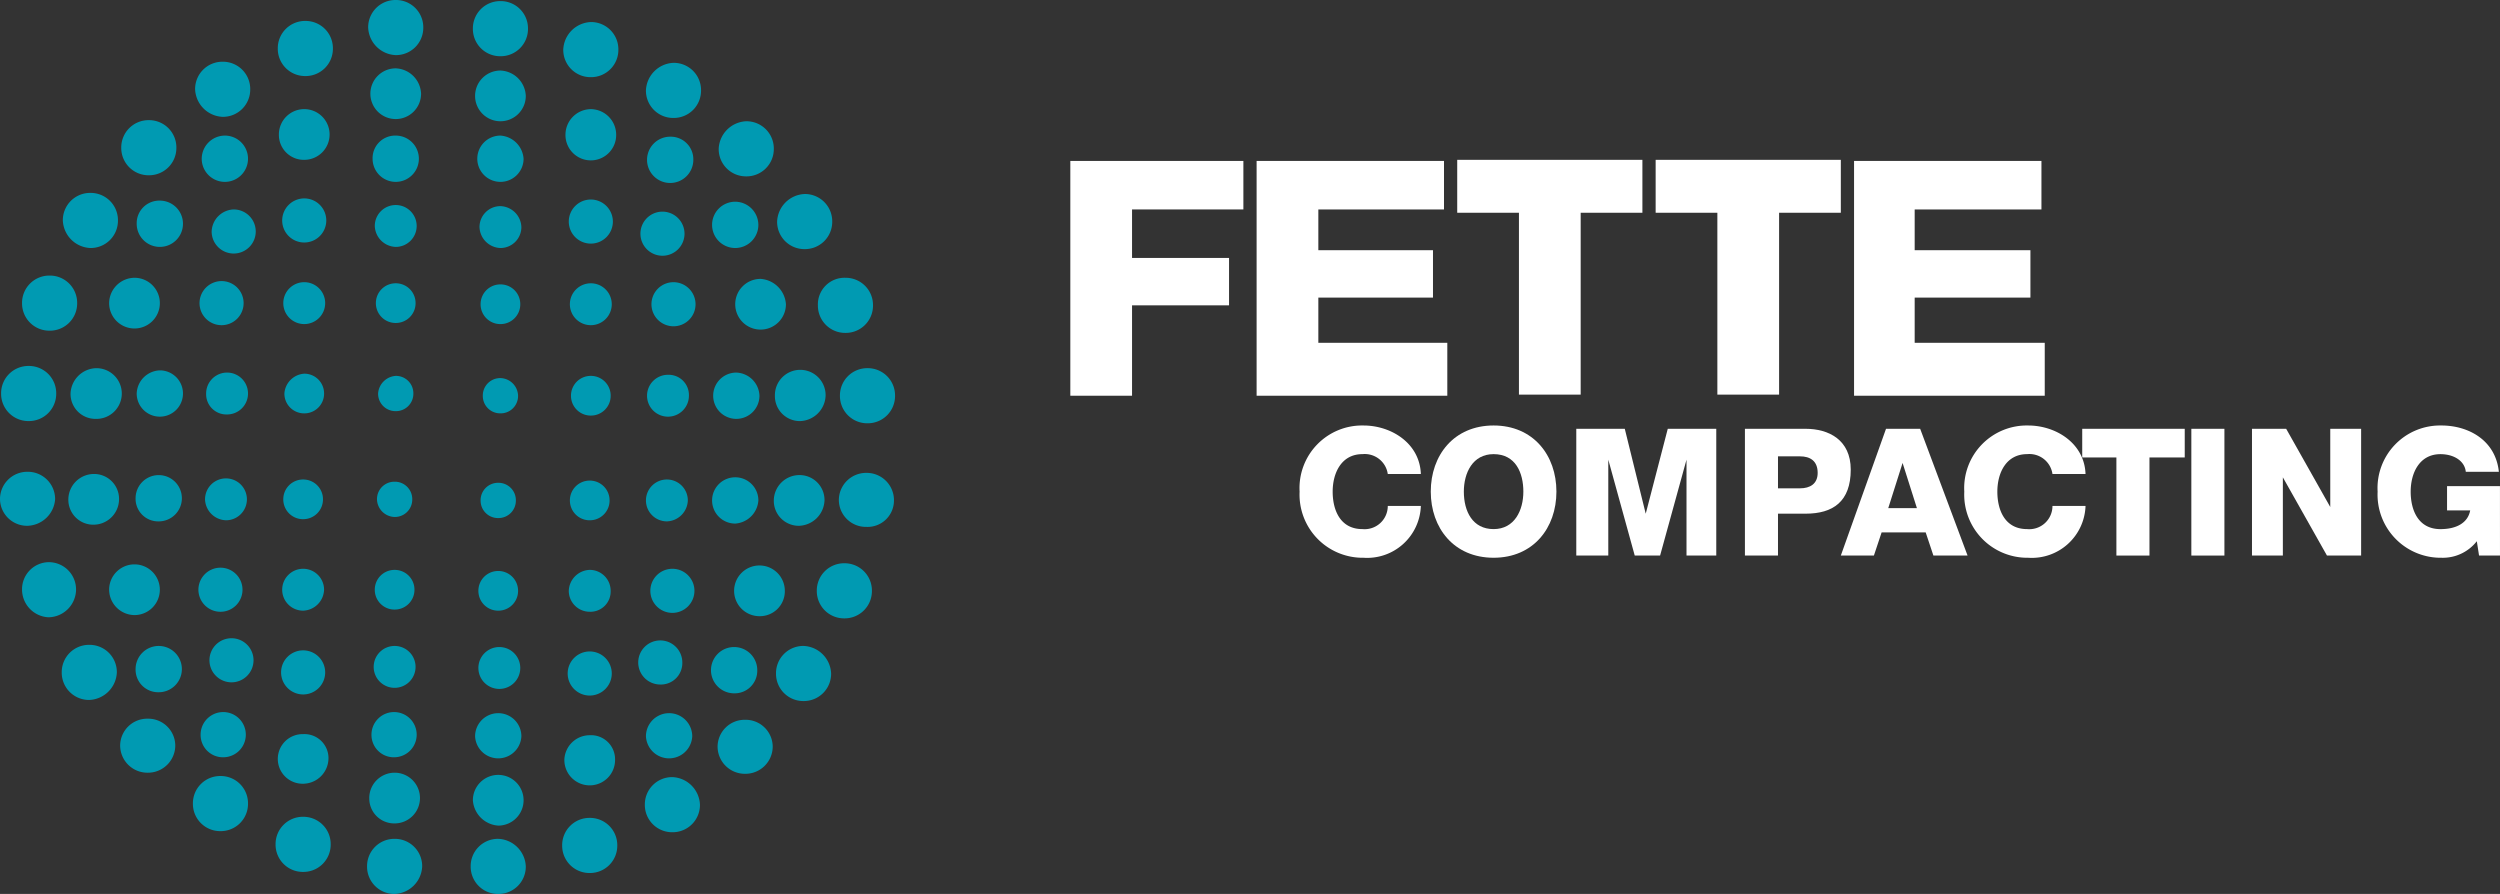 <svg id="FC_Logo_RGB_sRGB" xmlns="http://www.w3.org/2000/svg" width="223.715" height="79.997" viewBox="0 0 223.715 79.997">
  <rect x="0" y="0" width="223.715" height="79.997" fill="#333333" stroke="none"/>
  <g id="Group_1" data-name="Group 1" transform="translate(95.779 14.303)">
    <path id="Path_1" data-name="Path 1" d="M97.1,14.6h15.486v4.34h-9.963v4.34h8.68v4.242h-8.68V35.61H97.1Z" transform="translate(-97.1 -14.501)" fill="#fff"/>
    <path id="Path_2" data-name="Path 2" d="M114,14.6h16.769v4.34H119.524v3.65h10.259v4.241H119.524v4.044h11.541V35.61H114Z" transform="translate(-97.33 -14.501)" fill="#fff"/>
    <path id="Path_3" data-name="Path 3" d="M148.771,19.235h-5.524V35.51h-5.524V19.235H132.2V14.5h16.571Z" transform="translate(-97.578 -14.5)" fill="#fff"/>
    <path id="Path_4" data-name="Path 4" d="M166.771,19.235h-5.524V35.51h-5.524V19.235H150.2V14.5h16.571Z" transform="translate(-97.822 -14.5)" fill="#fff"/>
    <path id="Path_5" data-name="Path 5" d="M168.2,14.6h16.769v4.34H173.625v3.65h10.357v4.241H173.625v4.044h11.639V35.61H168.2Z" transform="translate(-98.067 -14.501)" fill="#fff"/>
  </g>
  <g id="Group_2" data-name="Group 2" transform="translate(116.296 38.075)">
    <path id="Path_6" data-name="Path 6" d="M125.791,42.94a2.085,2.085,0,0,0-2.269-1.776c-1.874,0-2.663,1.677-2.663,3.354s.69,3.354,2.663,3.354a2.076,2.076,0,0,0,2.269-2.071h2.959a4.81,4.81,0,0,1-5.129,4.636,5.65,5.65,0,0,1-5.721-5.918,5.6,5.6,0,0,1,5.721-5.918c2.466,0,5.031,1.578,5.129,4.34h-2.959Z" transform="translate(-117.9 -38.6)" fill="#fff"/>
    <path id="Path_7" data-name="Path 7" d="M135.422,38.6c3.551,0,5.622,2.663,5.622,5.918s-2.071,5.918-5.622,5.918-5.622-2.663-5.622-5.918S131.871,38.6,135.422,38.6Zm0,9.272c1.874,0,2.663-1.677,2.663-3.354s-.69-3.354-2.663-3.354c-1.874,0-2.663,1.677-2.663,3.354C132.759,46.294,133.548,47.872,135.422,47.872Z" transform="translate(-118.062 -38.6)" fill="#fff"/>
    <path id="Path_8" data-name="Path 8" d="M143,38.9h4.34l1.874,7.6h0l1.973-7.6h4.34V50.244h-2.663V41.662h0L150.5,50.244h-2.269l-2.367-8.582h0v8.582H143Z" transform="translate(-118.241 -38.604)" fill="#fff"/>
    <path id="Path_9" data-name="Path 9" d="M158.3,38.9h5.425c2.071,0,4.044.986,4.044,3.65,0,2.861-1.578,3.946-4.044,3.946h-2.466v3.748H158.3Zm2.959,5.327h1.973c.888,0,1.578-.395,1.578-1.381,0-1.085-.69-1.48-1.578-1.48h-1.973Z" transform="translate(-118.45 -38.604)" fill="#fff"/>
    <path id="Path_10" data-name="Path 10" d="M171.044,38.9H174.1l4.242,11.344h-3.058l-.69-2.071H170.65l-.69,2.071H167Zm.2,7.1h2.565l-1.282-4.044h0Z" transform="translate(-118.568 -38.604)" fill="#fff"/>
    <path id="Path_11" data-name="Path 11" d="M186.091,42.94a2.085,2.085,0,0,0-2.269-1.776c-1.874,0-2.663,1.677-2.663,3.354s.69,3.354,2.663,3.354a2.076,2.076,0,0,0,2.269-2.071h2.959a4.81,4.81,0,0,1-5.129,4.636,5.65,5.65,0,0,1-5.721-5.918,5.6,5.6,0,0,1,5.721-5.918c2.466,0,5.031,1.578,5.129,4.34h-2.959Z" transform="translate(-118.72 -38.6)" fill="#fff"/>
    <path id="Path_12" data-name="Path 12" d="M198.073,41.465h-3.156v8.779h-2.959V41.465H188.9V38.9h9.173Z" transform="translate(-118.866 -38.604)" fill="#fff"/>
    <path id="Path_13" data-name="Path 13" d="M198.8,38.9h2.959V50.244H198.8Z" transform="translate(-119.001 -38.604)" fill="#fff"/>
    <path id="Path_14" data-name="Path 14" d="M204.4,38.9h2.959l3.946,7h0v-7h2.762V50.244h-3.058l-3.946-7h0v7H204.3V38.9Z" transform="translate(-119.075 -38.604)" fill="#fff"/>
    <path id="Path_15" data-name="Path 15" d="M226.649,50.239h-1.874l-.2-1.282a3.858,3.858,0,0,1-3.156,1.48,5.65,5.65,0,0,1-5.721-5.918,5.6,5.6,0,0,1,5.721-5.918c2.367,0,4.833,1.282,5.129,4.143h-2.959c-.1-.986-1.085-1.578-2.269-1.578-1.874,0-2.663,1.677-2.663,3.354s.69,3.354,2.663,3.354c1.48,0,2.466-.592,2.663-1.677h-2.071v-2.17h4.735Z" transform="translate(-119.231 -38.6)" fill="#fff"/>
  </g>
  <g id="Group_48" data-name="Group 48">
    <g id="Group_13" data-name="Group 13" transform="translate(42.316 0.099)">
      <g id="Group_3" data-name="Group 3">
        <path id="Path_16" data-name="Path 16" d="M45.366.1a2.442,2.442,0,0,1,2.466,2.466h0a2.442,2.442,0,0,1-2.466,2.466h0A2.442,2.442,0,0,1,42.9,2.566h0A2.442,2.442,0,0,1,45.366.1h0" transform="translate(-42.9 -0.1)" fill="#009ab2"/>
      </g>
      <path id="Path_17" data-name="Path 17" d="M45.369,6.4a2.269,2.269,0,1,0,2.269,2.269A2.362,2.362,0,0,0,45.369,6.4Z" transform="translate(-42.903 -0.186)" fill="#009ab2"/>
      <path id="Path_18" data-name="Path 18" d="M45.371,12.3a2.071,2.071,0,1,0,2.071,2.071A2.227,2.227,0,0,0,45.371,12.3Z" transform="translate(-42.905 -0.266)" fill="#009ab2"/>
      <path id="Path_19" data-name="Path 19" d="M45.374,18.7A1.873,1.873,0,0,0,43.5,20.574a1.94,1.94,0,0,0,1.874,1.874,1.873,1.873,0,0,0,1.874-1.874A1.94,1.94,0,0,0,45.374,18.7Z" transform="translate(-42.908 -0.353)" fill="#009ab2"/>
      <g id="Group_4" data-name="Group 4" transform="translate(0.69 25.35)">
        <path id="Path_20" data-name="Path 20" d="M45.376,25.8A1.768,1.768,0,0,0,43.6,27.576h0a1.768,1.768,0,0,0,1.776,1.776h0a1.768,1.768,0,0,0,1.776-1.776h0A1.768,1.768,0,0,0,45.376,25.8h0" transform="translate(-43.6 -25.8)" fill="#009ab2"/>
      </g>
      <g id="Group_5" data-name="Group 5" transform="translate(0.888 33.735)">
        <path id="Path_21" data-name="Path 21" d="M45.378,34.3A1.558,1.558,0,0,0,43.8,35.878h0a1.558,1.558,0,0,0,1.578,1.578h0a1.558,1.558,0,0,0,1.578-1.578h0A1.622,1.622,0,0,0,45.378,34.3h0" transform="translate(-43.8 -34.3)" fill="#009ab2"/>
      </g>
      <g id="Group_6" data-name="Group 6" transform="translate(8.088 1.874)">
        <path id="Path_22" data-name="Path 22" d="M53.566,2a2.442,2.442,0,0,1,2.466,2.466h0a2.442,2.442,0,0,1-2.466,2.466h0A2.442,2.442,0,0,1,51.1,4.466h0A2.574,2.574,0,0,1,53.566,2h0" transform="translate(-51.1 -2)" fill="#009ab2"/>
      </g>
      <path id="Path_23" data-name="Path 23" d="M53.569,9.9A2.294,2.294,0,0,0,51.3,12.169a2.269,2.269,0,1,0,4.537,0A2.294,2.294,0,0,0,53.569,9.9Z" transform="translate(-43.014 -0.233)" fill="#009ab2"/>
      <path id="Path_24" data-name="Path 24" d="M53.573,18.1a1.973,1.973,0,1,0,1.973,1.973A1.979,1.979,0,0,0,53.573,18.1Z" transform="translate(-43.018 -0.345)" fill="#009ab2"/>
      <path id="Path_25" data-name="Path 25" d="M53.574,25.7a1.874,1.874,0,1,0,1.874,1.874A1.873,1.873,0,0,0,53.574,25.7Z" transform="translate(-43.02 -0.448)" fill="#009ab2"/>
      <g id="Group_7" data-name="Group 7" transform="translate(8.779 33.537)">
        <path id="Path_26" data-name="Path 26" d="M53.576,34.1A1.768,1.768,0,0,0,51.8,35.876h0a1.768,1.768,0,0,0,1.776,1.776h0a1.768,1.768,0,0,0,1.776-1.776h0A1.768,1.768,0,0,0,53.576,34.1h0" transform="translate(-51.8 -34.1)" fill="#009ab2"/>
      </g>
      <g id="Group_8" data-name="Group 8" transform="translate(15.486 5.524)">
        <path id="Path_27" data-name="Path 27" d="M61.066,5.7a2.442,2.442,0,0,1,2.466,2.466h0a2.442,2.442,0,0,1-2.466,2.466h0A2.442,2.442,0,0,1,58.6,8.166h0A2.574,2.574,0,0,1,61.066,5.7h0" transform="translate(-58.6 -5.7)" fill="#009ab2"/>
      </g>
      <path id="Path_28" data-name="Path 28" d="M60.771,12.4a2.071,2.071,0,1,0,2.071,2.071A2.023,2.023,0,0,0,60.771,12.4Z" transform="translate(-43.115 -0.267)" fill="#009ab2"/>
      <path id="Path_29" data-name="Path 29" d="M60.073,19.2a1.973,1.973,0,1,0,1.973,1.973A1.979,1.979,0,0,0,60.073,19.2Z" transform="translate(-43.107 -0.36)" fill="#009ab2"/>
      <path id="Path_30" data-name="Path 30" d="M61.073,25.6a1.973,1.973,0,1,0,1.973,1.973A1.979,1.979,0,0,0,61.073,25.6Z" transform="translate(-43.12 -0.447)" fill="#009ab2"/>
      <path id="Path_31" data-name="Path 31" d="M60.574,34a1.874,1.874,0,1,0,1.874,1.874A1.814,1.814,0,0,0,60.574,34Z" transform="translate(-43.115 -0.561)" fill="#009ab2"/>
      <g id="Group_9" data-name="Group 9" transform="translate(21.997 10.752)">
        <path id="Path_32" data-name="Path 32" d="M67.666,11a2.442,2.442,0,0,1,2.466,2.466h0a2.442,2.442,0,0,1-2.466,2.466h0A2.442,2.442,0,0,1,65.2,13.466h0A2.574,2.574,0,0,1,67.666,11h0" transform="translate(-65.2 -11)" fill="#009ab2"/>
      </g>
      <path id="Path_33" data-name="Path 33" d="M66.671,18.3a2.071,2.071,0,1,0,2.071,2.071A2.084,2.084,0,0,0,66.671,18.3Z" transform="translate(-43.195 -0.348)" fill="#009ab2"/>
      <path id="Path_34" data-name="Path 34" d="M68.969,25.3a2.269,2.269,0,1,0,2.269,2.269A2.439,2.439,0,0,0,68.969,25.3Z" transform="translate(-43.224 -0.443)" fill="#009ab2"/>
      <path id="Path_35" data-name="Path 35" d="M66.771,33.8a2.071,2.071,0,1,0,2.071,2.071A2.15,2.15,0,0,0,66.771,33.8Z" transform="translate(-43.197 -0.558)" fill="#009ab2"/>
      <g id="Group_10" data-name="Group 10" transform="translate(27.225 17.262)">
        <path id="Path_36" data-name="Path 36" d="M72.966,17.6a2.442,2.442,0,0,1,2.466,2.466h0a2.442,2.442,0,0,1-2.466,2.466h0A2.442,2.442,0,0,1,70.5,20.066h0A2.574,2.574,0,0,1,72.966,17.6h0" transform="translate(-70.5 -17.6)" fill="#009ab2"/>
      </g>
      <g id="Group_11" data-name="Group 11" transform="translate(30.874 24.759)">
        <path id="Path_37" data-name="Path 37" d="M76.666,25.2a2.442,2.442,0,0,1,2.466,2.466h0a2.442,2.442,0,0,1-2.466,2.466h0A2.442,2.442,0,0,1,74.2,27.666h0A2.383,2.383,0,0,1,76.666,25.2h0" transform="translate(-74.2 -25.2)" fill="#009ab2"/>
      </g>
      <path id="Path_38" data-name="Path 38" d="M74.837,35.869a2.269,2.269,0,1,0-4.537,0,2.232,2.232,0,0,0,2.269,2.269A2.362,2.362,0,0,0,74.837,35.869Z" transform="translate(-43.273 -0.556)" fill="#009ab2"/>
      <g id="Group_12" data-name="Group 12" transform="translate(32.847 32.847)">
        <path id="Path_39" data-name="Path 39" d="M78.666,33.4a2.442,2.442,0,0,1,2.466,2.466h0a2.442,2.442,0,0,1-2.466,2.466h0A2.442,2.442,0,0,1,76.2,35.866h0A2.442,2.442,0,0,1,78.666,33.4h0" transform="translate(-76.2 -33.4)" fill="#009ab2"/>
      </g>
    </g>
    <g id="Group_24" data-name="Group 24" transform="translate(0.099)">
      <g id="Group_14" data-name="Group 14" transform="translate(0 32.748)">
        <path id="Path_40" data-name="Path 40" d="M.1,35.666A2.442,2.442,0,0,1,2.566,33.2h0a2.442,2.442,0,0,1,2.466,2.466h0a2.442,2.442,0,0,1-2.466,2.466h0A2.442,2.442,0,0,1,.1,35.666h0" transform="translate(-0.1 -33.2)" fill="#009ab2"/>
      </g>
      <path id="Path_41" data-name="Path 41" d="M6.4,35.669a2.232,2.232,0,0,0,2.269,2.269,2.269,2.269,0,1,0,0-4.537A2.362,2.362,0,0,0,6.4,35.669Z" transform="translate(-0.186 -0.454)" fill="#009ab2"/>
      <path id="Path_42" data-name="Path 42" d="M12.4,35.671A2.071,2.071,0,1,0,14.471,33.6,2.15,2.15,0,0,0,12.4,35.671Z" transform="translate(-0.267 -0.457)" fill="#009ab2"/>
      <path id="Path_43" data-name="Path 43" d="M18.7,35.674a1.814,1.814,0,0,0,1.874,1.874,1.873,1.873,0,0,0,1.874-1.874,1.874,1.874,0,0,0-3.748,0Z" transform="translate(-0.353 -0.46)" fill="#009ab2"/>
      <g id="Group_15" data-name="Group 15" transform="translate(25.35 33.439)">
        <path id="Path_44" data-name="Path 44" d="M25.8,35.676a1.768,1.768,0,0,0,1.776,1.776h0a1.768,1.768,0,0,0,1.776-1.776h0A1.768,1.768,0,0,0,27.576,33.9h0A1.907,1.907,0,0,0,25.8,35.676h0" transform="translate(-25.8 -33.9)" fill="#009ab2"/>
      </g>
      <g id="Group_16" data-name="Group 16" transform="translate(33.735 33.636)">
        <path id="Path_45" data-name="Path 45" d="M34.3,35.678a1.558,1.558,0,0,0,1.578,1.578h0a1.558,1.558,0,0,0,1.578-1.578h0A1.558,1.558,0,0,0,35.878,34.1h0A1.7,1.7,0,0,0,34.3,35.678h0" transform="translate(-34.3 -34.1)" fill="#009ab2"/>
      </g>
      <g id="Group_17" data-name="Group 17" transform="translate(1.874 24.66)">
        <path id="Path_46" data-name="Path 46" d="M2,27.466A2.442,2.442,0,0,1,4.466,25h0a2.442,2.442,0,0,1,2.466,2.466h0a2.442,2.442,0,0,1-2.466,2.466h0A2.442,2.442,0,0,1,2,27.466H2" transform="translate(-2 -25)" fill="#009ab2"/>
      </g>
      <path id="Path_47" data-name="Path 47" d="M9.9,27.469A2.269,2.269,0,1,0,12.169,25.2,2.294,2.294,0,0,0,9.9,27.469Z" transform="translate(-0.233 -0.343)" fill="#009ab2"/>
      <path id="Path_48" data-name="Path 48" d="M18.1,27.473A1.973,1.973,0,1,0,20.073,25.5,1.979,1.979,0,0,0,18.1,27.473Z" transform="translate(-0.345 -0.347)" fill="#009ab2"/>
      <path id="Path_49" data-name="Path 49" d="M25.7,27.474a1.873,1.873,0,0,0,1.874,1.874,1.874,1.874,0,0,0,0-3.748A1.873,1.873,0,0,0,25.7,27.474Z" transform="translate(-0.448 -0.348)" fill="#009ab2"/>
      <g id="Group_18" data-name="Group 18" transform="translate(33.537 25.35)">
        <path id="Path_50" data-name="Path 50" d="M34.1,27.476a1.768,1.768,0,0,0,1.776,1.776h0a1.768,1.768,0,0,0,1.776-1.776h0A1.768,1.768,0,0,0,35.876,25.7h0A1.768,1.768,0,0,0,34.1,27.476h0" transform="translate(-34.1 -25.7)" fill="#009ab2"/>
      </g>
      <g id="Group_19" data-name="Group 19" transform="translate(5.524 17.262)">
        <path id="Path_51" data-name="Path 51" d="M5.7,19.966A2.442,2.442,0,0,1,8.166,17.5h0a2.442,2.442,0,0,1,2.466,2.466h0a2.442,2.442,0,0,1-2.466,2.466h0A2.574,2.574,0,0,1,5.7,19.966h0" transform="translate(-5.7 -17.5)" fill="#009ab2"/>
      </g>
      <path id="Path_52" data-name="Path 52" d="M12.4,20.271A2.071,2.071,0,1,0,14.471,18.2,2.023,2.023,0,0,0,12.4,20.271Z" transform="translate(-0.267 -0.248)" fill="#009ab2"/>
      <path id="Path_53" data-name="Path 53" d="M19.2,20.973A1.973,1.973,0,1,0,21.173,19,2.046,2.046,0,0,0,19.2,20.973Z" transform="translate(-0.36 -0.258)" fill="#009ab2"/>
      <path id="Path_54" data-name="Path 54" d="M25.6,19.973A1.973,1.973,0,1,0,27.573,18,1.979,1.979,0,0,0,25.6,19.973Z" transform="translate(-0.447 -0.245)" fill="#009ab2"/>
      <path id="Path_55" data-name="Path 55" d="M34,20.474a1.94,1.94,0,0,0,1.874,1.874A1.874,1.874,0,1,0,34,20.474Z" transform="translate(-0.561 -0.253)" fill="#009ab2"/>
      <g id="Group_20" data-name="Group 20" transform="translate(10.752 10.752)">
        <path id="Path_56" data-name="Path 56" d="M11,13.366A2.442,2.442,0,0,1,13.466,10.9h0a2.442,2.442,0,0,1,2.466,2.466h0a2.442,2.442,0,0,1-2.466,2.466h0A2.442,2.442,0,0,1,11,13.366h0" transform="translate(-11 -10.9)" fill="#009ab2"/>
      </g>
      <path id="Path_57" data-name="Path 57" d="M18.3,14.371A2.071,2.071,0,1,0,20.371,12.3,2.084,2.084,0,0,0,18.3,14.371Z" transform="translate(-0.348 -0.167)" fill="#009ab2"/>
      <path id="Path_58" data-name="Path 58" d="M25.3,12.169a2.232,2.232,0,0,0,2.269,2.269A2.269,2.269,0,1,0,25.3,12.169Z" transform="translate(-0.443 -0.135)" fill="#009ab2"/>
      <path id="Path_59" data-name="Path 59" d="M33.8,14.371A2.071,2.071,0,1,0,35.871,12.3,2.023,2.023,0,0,0,33.8,14.371Z" transform="translate(-0.558 -0.167)" fill="#009ab2"/>
      <g id="Group_21" data-name="Group 21" transform="translate(17.361 5.524)">
        <path id="Path_60" data-name="Path 60" d="M17.7,8.066A2.442,2.442,0,0,1,20.166,5.6h0a2.442,2.442,0,0,1,2.466,2.466h0a2.442,2.442,0,0,1-2.466,2.466h0A2.574,2.574,0,0,1,17.7,8.066h0" transform="translate(-17.7 -5.6)" fill="#009ab2"/>
      </g>
      <g id="Group_22" data-name="Group 22" transform="translate(24.759 1.874)">
        <path id="Path_61" data-name="Path 61" d="M25.2,4.366A2.442,2.442,0,0,1,27.666,1.9h0a2.442,2.442,0,0,1,2.466,2.466h0a2.442,2.442,0,0,1-2.466,2.466h0A2.442,2.442,0,0,1,25.2,4.366h0" transform="translate(-25.2 -1.9)" fill="#009ab2"/>
      </g>
      <path id="Path_62" data-name="Path 62" d="M35.869,6.2a2.269,2.269,0,1,0,2.269,2.269A2.364,2.364,0,0,0,35.869,6.2Z" transform="translate(-0.556 -0.084)" fill="#009ab2"/>
      <g id="Group_23" data-name="Group 23" transform="translate(32.847)">
        <path id="Path_63" data-name="Path 63" d="M33.4,2.466A2.442,2.442,0,0,1,35.866,0h0a2.442,2.442,0,0,1,2.466,2.466h0a2.442,2.442,0,0,1-2.466,2.466h0A2.574,2.574,0,0,1,33.4,2.466h0" transform="translate(-33.4)" fill="#009ab2"/>
      </g>
    </g>
    <g id="Group_35" data-name="Group 35" transform="translate(0 42.218)">
      <g id="Group_25" data-name="Group 25" transform="translate(32.847 32.847)">
        <path id="Path_64" data-name="Path 64" d="M35.766,81.032A2.442,2.442,0,0,1,33.3,78.566h0A2.442,2.442,0,0,1,35.766,76.1h0a2.442,2.442,0,0,1,2.466,2.466h0a2.574,2.574,0,0,1-2.466,2.466h0" transform="translate(-33.3 -76.1)" fill="#009ab2"/>
      </g>
      <path id="Path_65" data-name="Path 65" d="M35.769,74.637A2.269,2.269,0,1,0,33.5,72.369,2.232,2.232,0,0,0,35.769,74.637Z" transform="translate(-0.456 -43.171)" fill="#009ab2"/>
      <path id="Path_66" data-name="Path 66" d="M35.771,68.644A2.023,2.023,0,1,0,33.7,66.671,2,2,0,0,0,35.771,68.644Z" transform="translate(-0.458 -43.097)" fill="#009ab2"/>
      <path id="Path_67" data-name="Path 67" d="M35.774,62.348A1.874,1.874,0,1,0,33.9,60.474,1.873,1.873,0,0,0,35.774,62.348Z" transform="translate(-0.461 -43.015)" fill="#009ab2"/>
      <g id="Group_26" data-name="Group 26" transform="translate(33.537 8.779)">
        <path id="Path_68" data-name="Path 68" d="M35.776,55.251a1.768,1.768,0,0,0,1.776-1.776h0A1.768,1.768,0,0,0,35.776,51.7h0A1.768,1.768,0,0,0,34,53.476h0a1.768,1.768,0,0,0,1.776,1.776h0" transform="translate(-34 -51.7)" fill="#009ab2"/>
      </g>
      <g id="Group_27" data-name="Group 27" transform="translate(33.735 0.888)">
        <path id="Path_69" data-name="Path 69" d="M35.778,46.856a1.558,1.558,0,0,0,1.578-1.578h0A1.558,1.558,0,0,0,35.778,43.7h0A1.558,1.558,0,0,0,34.2,45.278h0a1.622,1.622,0,0,0,1.578,1.578h0" transform="translate(-34.2 -43.7)" fill="#009ab2"/>
      </g>
      <g id="Group_28" data-name="Group 28" transform="translate(24.66 30.874)">
        <path id="Path_70" data-name="Path 70" d="M27.466,79.032A2.442,2.442,0,0,1,25,76.566h0A2.442,2.442,0,0,1,27.466,74.1h0a2.442,2.442,0,0,1,2.466,2.466h0a2.442,2.442,0,0,1-2.466,2.466h0" transform="translate(-25 -74.1)" fill="#009ab2"/>
      </g>
      <path id="Path_71" data-name="Path 71" d="M27.469,71.039a2.294,2.294,0,0,0,2.269-2.269,2.152,2.152,0,0,0-2.269-2.17,2.22,2.22,0,1,0,0,4.439Z" transform="translate(-0.343 -43.124)" fill="#009ab2"/>
      <path id="Path_72" data-name="Path 72" d="M27.473,62.946A1.973,1.973,0,1,0,25.5,60.973,1.979,1.979,0,0,0,27.473,62.946Z" transform="translate(-0.347 -43.02)" fill="#009ab2"/>
      <path id="Path_73" data-name="Path 73" d="M27.474,55.348a1.94,1.94,0,0,0,1.874-1.874,1.874,1.874,0,1,0-1.874,1.874Z" transform="translate(-0.348 -42.92)" fill="#009ab2"/>
      <g id="Group_29" data-name="Group 29" transform="translate(25.35 0.69)">
        <path id="Path_74" data-name="Path 74" d="M27.476,47.051a1.768,1.768,0,0,0,1.776-1.776h0A1.768,1.768,0,0,0,27.476,43.5h0A1.768,1.768,0,0,0,25.7,45.276h0a1.768,1.768,0,0,0,1.776,1.776h0" transform="translate(-25.7 -43.5)" fill="#009ab2"/>
      </g>
      <g id="Group_30" data-name="Group 30" transform="translate(17.262 27.225)">
        <path id="Path_75" data-name="Path 75" d="M19.966,75.332A2.442,2.442,0,0,1,17.5,72.866h0A2.442,2.442,0,0,1,19.966,70.4h0a2.442,2.442,0,0,1,2.466,2.466h0a2.442,2.442,0,0,1-2.466,2.466h0" transform="translate(-17.5 -70.4)" fill="#009ab2"/>
      </g>
      <path id="Path_76" data-name="Path 76" d="M20.271,68.644A2.023,2.023,0,1,0,18.2,66.671,2,2,0,0,0,20.271,68.644Z" transform="translate(-0.248 -43.097)" fill="#009ab2"/>
      <path id="Path_77" data-name="Path 77" d="M20.973,61.846A1.973,1.973,0,1,0,19,59.873,1.979,1.979,0,0,0,20.973,61.846Z" transform="translate(-0.258 -43.005)" fill="#009ab2"/>
      <path id="Path_78" data-name="Path 78" d="M19.973,55.446A1.973,1.973,0,1,0,18,53.473,1.979,1.979,0,0,0,19.973,55.446Z" transform="translate(-0.245 -42.918)" fill="#009ab2"/>
      <path id="Path_79" data-name="Path 79" d="M20.474,47.148A1.874,1.874,0,1,0,18.6,45.274,1.94,1.94,0,0,0,20.474,47.148Z" transform="translate(-0.253 -42.808)" fill="#009ab2"/>
      <g id="Group_31" data-name="Group 31" transform="translate(10.752 22.095)">
        <path id="Path_80" data-name="Path 80" d="M13.366,70.033A2.442,2.442,0,0,1,10.9,67.567h0A2.422,2.422,0,0,1,13.366,65.2h0a2.422,2.422,0,0,1,2.466,2.367h0a2.442,2.442,0,0,1-2.466,2.466h0" transform="translate(-10.9 -65.2)" fill="#009ab2"/>
      </g>
      <path id="Path_81" data-name="Path 81" d="M14.371,62.743A2.071,2.071,0,1,0,12.3,60.671,2.023,2.023,0,0,0,14.371,62.743Z" transform="translate(-0.167 -43.015)" fill="#009ab2"/>
      <path id="Path_82" data-name="Path 82" d="M12.169,55.737A2.269,2.269,0,1,0,9.9,53.469,2.294,2.294,0,0,0,12.169,55.737Z" transform="translate(-0.135 -42.914)" fill="#009ab2"/>
      <path id="Path_83" data-name="Path 83" d="M14.371,47.243A2.071,2.071,0,1,0,12.3,45.171,2.023,2.023,0,0,0,14.371,47.243Z" transform="translate(-0.167 -42.804)" fill="#009ab2"/>
      <g id="Group_32" data-name="Group 32" transform="translate(5.524 15.486)">
        <path id="Path_84" data-name="Path 84" d="M8.066,63.432A2.442,2.442,0,0,1,5.6,60.966h0A2.442,2.442,0,0,1,8.066,58.5h0a2.442,2.442,0,0,1,2.466,2.466h0a2.574,2.574,0,0,1-2.466,2.466h0" transform="translate(-5.6 -58.5)" fill="#009ab2"/>
      </g>
      <g id="Group_33" data-name="Group 33" transform="translate(1.973 8.088)">
        <path id="Path_85" data-name="Path 85" d="M4.367,55.932A2.488,2.488,0,0,1,2,53.466H2A2.422,2.422,0,0,1,4.367,51h0a2.442,2.442,0,0,1,2.466,2.466h0a2.505,2.505,0,0,1-2.466,2.466h0" transform="translate(-2 -51)" fill="#009ab2"/>
      </g>
      <path id="Path_86" data-name="Path 86" d="M6.2,45.269a2.232,2.232,0,0,0,2.269,2.269,2.294,2.294,0,0,0,2.269-2.269A2.232,2.232,0,0,0,8.469,43,2.294,2.294,0,0,0,6.2,45.269Z" transform="translate(-0.084 -42.803)" fill="#009ab2"/>
      <g id="Group_34" data-name="Group 34">
        <path id="Path_87" data-name="Path 87" d="M2.466,47.633A2.422,2.422,0,0,1,0,45.266H0A2.442,2.442,0,0,1,2.466,42.8h0a2.442,2.442,0,0,1,2.466,2.466h0a2.56,2.56,0,0,1-2.466,2.367h0" transform="translate(0 -42.8)" fill="#009ab2"/>
      </g>
    </g>
    <g id="Group_46" data-name="Group 46" transform="translate(42.119 42.316)">
      <g id="Group_36" data-name="Group 36" transform="translate(32.946)">
        <path id="Path_88" data-name="Path 88" d="M81.032,45.366a2.361,2.361,0,0,1-2.466,2.367h0A2.422,2.422,0,0,1,76.1,45.366h0A2.442,2.442,0,0,1,78.566,42.9h0a2.442,2.442,0,0,1,2.466,2.466h0" transform="translate(-76.1 -42.9)" fill="#009ab2"/>
      </g>
      <path id="Path_89" data-name="Path 89" d="M74.737,45.369A2.232,2.232,0,0,0,72.469,43.1,2.294,2.294,0,0,0,70.2,45.369a2.232,2.232,0,0,0,2.269,2.269A2.364,2.364,0,0,0,74.737,45.369Z" transform="translate(-43.074 -42.903)" fill="#009ab2"/>
      <path id="Path_90" data-name="Path 90" d="M68.743,45.371a2.071,2.071,0,1,0-2.071,2.071A2.227,2.227,0,0,0,68.743,45.371Z" transform="translate(-42.998 -42.905)" fill="#009ab2"/>
      <path id="Path_91" data-name="Path 91" d="M62.348,45.374a1.874,1.874,0,1,0-1.874,1.874A1.94,1.94,0,0,0,62.348,45.374Z" transform="translate(-42.916 -42.908)" fill="#009ab2"/>
      <g id="Group_37" data-name="Group 37" transform="translate(8.878 0.69)">
        <path id="Path_92" data-name="Path 92" d="M55.251,45.376A1.768,1.768,0,0,0,53.476,43.6h0A1.768,1.768,0,0,0,51.7,45.376h0a1.768,1.768,0,0,0,1.776,1.776h0a1.768,1.768,0,0,0,1.776-1.776h0" transform="translate(-51.7 -43.6)" fill="#009ab2"/>
      </g>
      <g id="Group_38" data-name="Group 38" transform="translate(0.888 0.888)">
        <path id="Path_93" data-name="Path 93" d="M46.756,45.378A1.558,1.558,0,0,0,45.178,43.8h0A1.558,1.558,0,0,0,43.6,45.378h0a1.558,1.558,0,0,0,1.578,1.578h0a1.558,1.558,0,0,0,1.578-1.578h0" transform="translate(-43.6 -43.8)" fill="#009ab2"/>
      </g>
      <g id="Group_39" data-name="Group 39" transform="translate(30.973 8.088)">
        <path id="Path_94" data-name="Path 94" d="M79.032,53.566a2.442,2.442,0,0,1-2.466,2.466h0A2.442,2.442,0,0,1,74.1,53.566h0A2.442,2.442,0,0,1,76.566,51.1h0a2.442,2.442,0,0,1,2.466,2.466h0" transform="translate(-74.1 -51.1)" fill="#009ab2"/>
      </g>
      <path id="Path_95" data-name="Path 95" d="M71.137,53.569a2.269,2.269,0,1,0-2.269,2.269A2.232,2.232,0,0,0,71.137,53.569Z" transform="translate(-43.025 -43.014)" fill="#009ab2"/>
      <path id="Path_96" data-name="Path 96" d="M62.946,53.573a1.973,1.973,0,1,0-1.973,1.973A1.979,1.979,0,0,0,62.946,53.573Z" transform="translate(-42.922 -43.018)" fill="#009ab2"/>
      <path id="Path_97" data-name="Path 97" d="M55.348,53.574A1.873,1.873,0,0,0,53.474,51.7,1.94,1.94,0,0,0,51.6,53.574a1.873,1.873,0,0,0,1.874,1.874A1.814,1.814,0,0,0,55.348,53.574Z" transform="translate(-42.821 -43.02)" fill="#009ab2"/>
      <g id="Group_40" data-name="Group 40" transform="translate(0.69 8.779)">
        <path id="Path_98" data-name="Path 98" d="M46.951,53.576A1.768,1.768,0,0,0,45.176,51.8h0A1.768,1.768,0,0,0,43.4,53.576h0a1.768,1.768,0,0,0,1.776,1.776h0a1.768,1.768,0,0,0,1.776-1.776h0" transform="translate(-43.4 -51.8)" fill="#009ab2"/>
      </g>
      <g id="Group_41" data-name="Group 41" transform="translate(27.323 15.486)">
        <path id="Path_99" data-name="Path 99" d="M75.332,61.066a2.442,2.442,0,0,1-2.466,2.466h0A2.442,2.442,0,0,1,70.4,61.066h0A2.442,2.442,0,0,1,72.866,58.6h0a2.574,2.574,0,0,1,2.466,2.466h0" transform="translate(-70.4 -58.6)" fill="#009ab2"/>
      </g>
      <path id="Path_100" data-name="Path 100" d="M68.643,60.771a2.071,2.071,0,1,0-2.071,2.071A2.023,2.023,0,0,0,68.643,60.771Z" transform="translate(-42.997 -43.115)" fill="#009ab2"/>
      <path id="Path_101" data-name="Path 101" d="M61.846,60.073a1.973,1.973,0,1,0-1.973,1.973A1.918,1.918,0,0,0,61.846,60.073Z" transform="translate(-42.907 -43.107)" fill="#009ab2"/>
      <path id="Path_102" data-name="Path 102" d="M55.446,61.073a1.973,1.973,0,1,0-1.973,1.973A1.979,1.979,0,0,0,55.446,61.073Z" transform="translate(-42.82 -43.12)" fill="#009ab2"/>
      <path id="Path_103" data-name="Path 103" d="M47.148,60.574a1.874,1.874,0,1,0-1.874,1.874A1.873,1.873,0,0,0,47.148,60.574Z" transform="translate(-42.71 -43.115)" fill="#009ab2"/>
      <g id="Group_42" data-name="Group 42" transform="translate(22.095 22.095)">
        <path id="Path_104" data-name="Path 104" d="M70.032,67.667a2.442,2.442,0,0,1-2.466,2.466h0A2.442,2.442,0,0,1,65.1,67.667h0A2.422,2.422,0,0,1,67.566,65.3h0a2.422,2.422,0,0,1,2.466,2.367h0" transform="translate(-65.1 -65.3)" fill="#009ab2"/>
      </g>
      <path id="Path_105" data-name="Path 105" d="M62.743,66.771a2.071,2.071,0,1,0-4.143,0,2.074,2.074,0,0,0,4.143,0Z" transform="translate(-42.916 -43.197)" fill="#009ab2"/>
      <path id="Path_106" data-name="Path 106" d="M55.737,68.87a2.152,2.152,0,0,0-2.269-2.17A2.277,2.277,0,0,0,51.2,68.87a2.269,2.269,0,1,0,4.537,0Z" transform="translate(-42.816 -43.224)" fill="#009ab2"/>
      <path id="Path_107" data-name="Path 107" d="M47.243,66.771a2.071,2.071,0,1,0-4.143,0,2.074,2.074,0,0,0,4.143,0Z" transform="translate(-42.705 -43.197)" fill="#009ab2"/>
      <g id="Group_43" data-name="Group 43" transform="translate(15.585 27.225)">
        <path id="Path_108" data-name="Path 108" d="M63.432,72.966a2.442,2.442,0,0,1-2.466,2.466h0A2.442,2.442,0,0,1,58.5,72.966h0A2.442,2.442,0,0,1,60.966,70.5h0a2.574,2.574,0,0,1,2.466,2.466h0" transform="translate(-58.5 -70.5)" fill="#009ab2"/>
      </g>
      <g id="Group_44" data-name="Group 44" transform="translate(8.187 30.874)">
        <path id="Path_109" data-name="Path 109" d="M55.932,76.666a2.442,2.442,0,0,1-2.466,2.466h0A2.442,2.442,0,0,1,51,76.666h0A2.442,2.442,0,0,1,53.466,74.2h0a2.442,2.442,0,0,1,2.466,2.466h0" transform="translate(-51 -74.2)" fill="#009ab2"/>
      </g>
      <path id="Path_110" data-name="Path 110" d="M45.169,74.837A2.269,2.269,0,1,0,42.9,72.569,2.439,2.439,0,0,0,45.169,74.837Z" transform="translate(-42.703 -43.273)" fill="#009ab2"/>
      <g id="Group_45" data-name="Group 45" transform="translate(0 32.748)">
        <path id="Path_111" data-name="Path 111" d="M47.632,78.566a2.442,2.442,0,0,1-2.466,2.466h0A2.442,2.442,0,0,1,42.7,78.566h0A2.442,2.442,0,0,1,45.166,76.1h0a2.574,2.574,0,0,1,2.466,2.466h0" transform="translate(-42.7 -76.1)" fill="#009ab2"/>
      </g>
    </g>
    <g id="Group_47" data-name="Group 47" transform="translate(77.432 41.823)">
      <path id="Path_112" data-name="Path 112" d="M78.5,42.4h0" transform="translate(-78.5 -42.4)" fill="#009ab2"/>
    </g>
  </g>
</svg>
